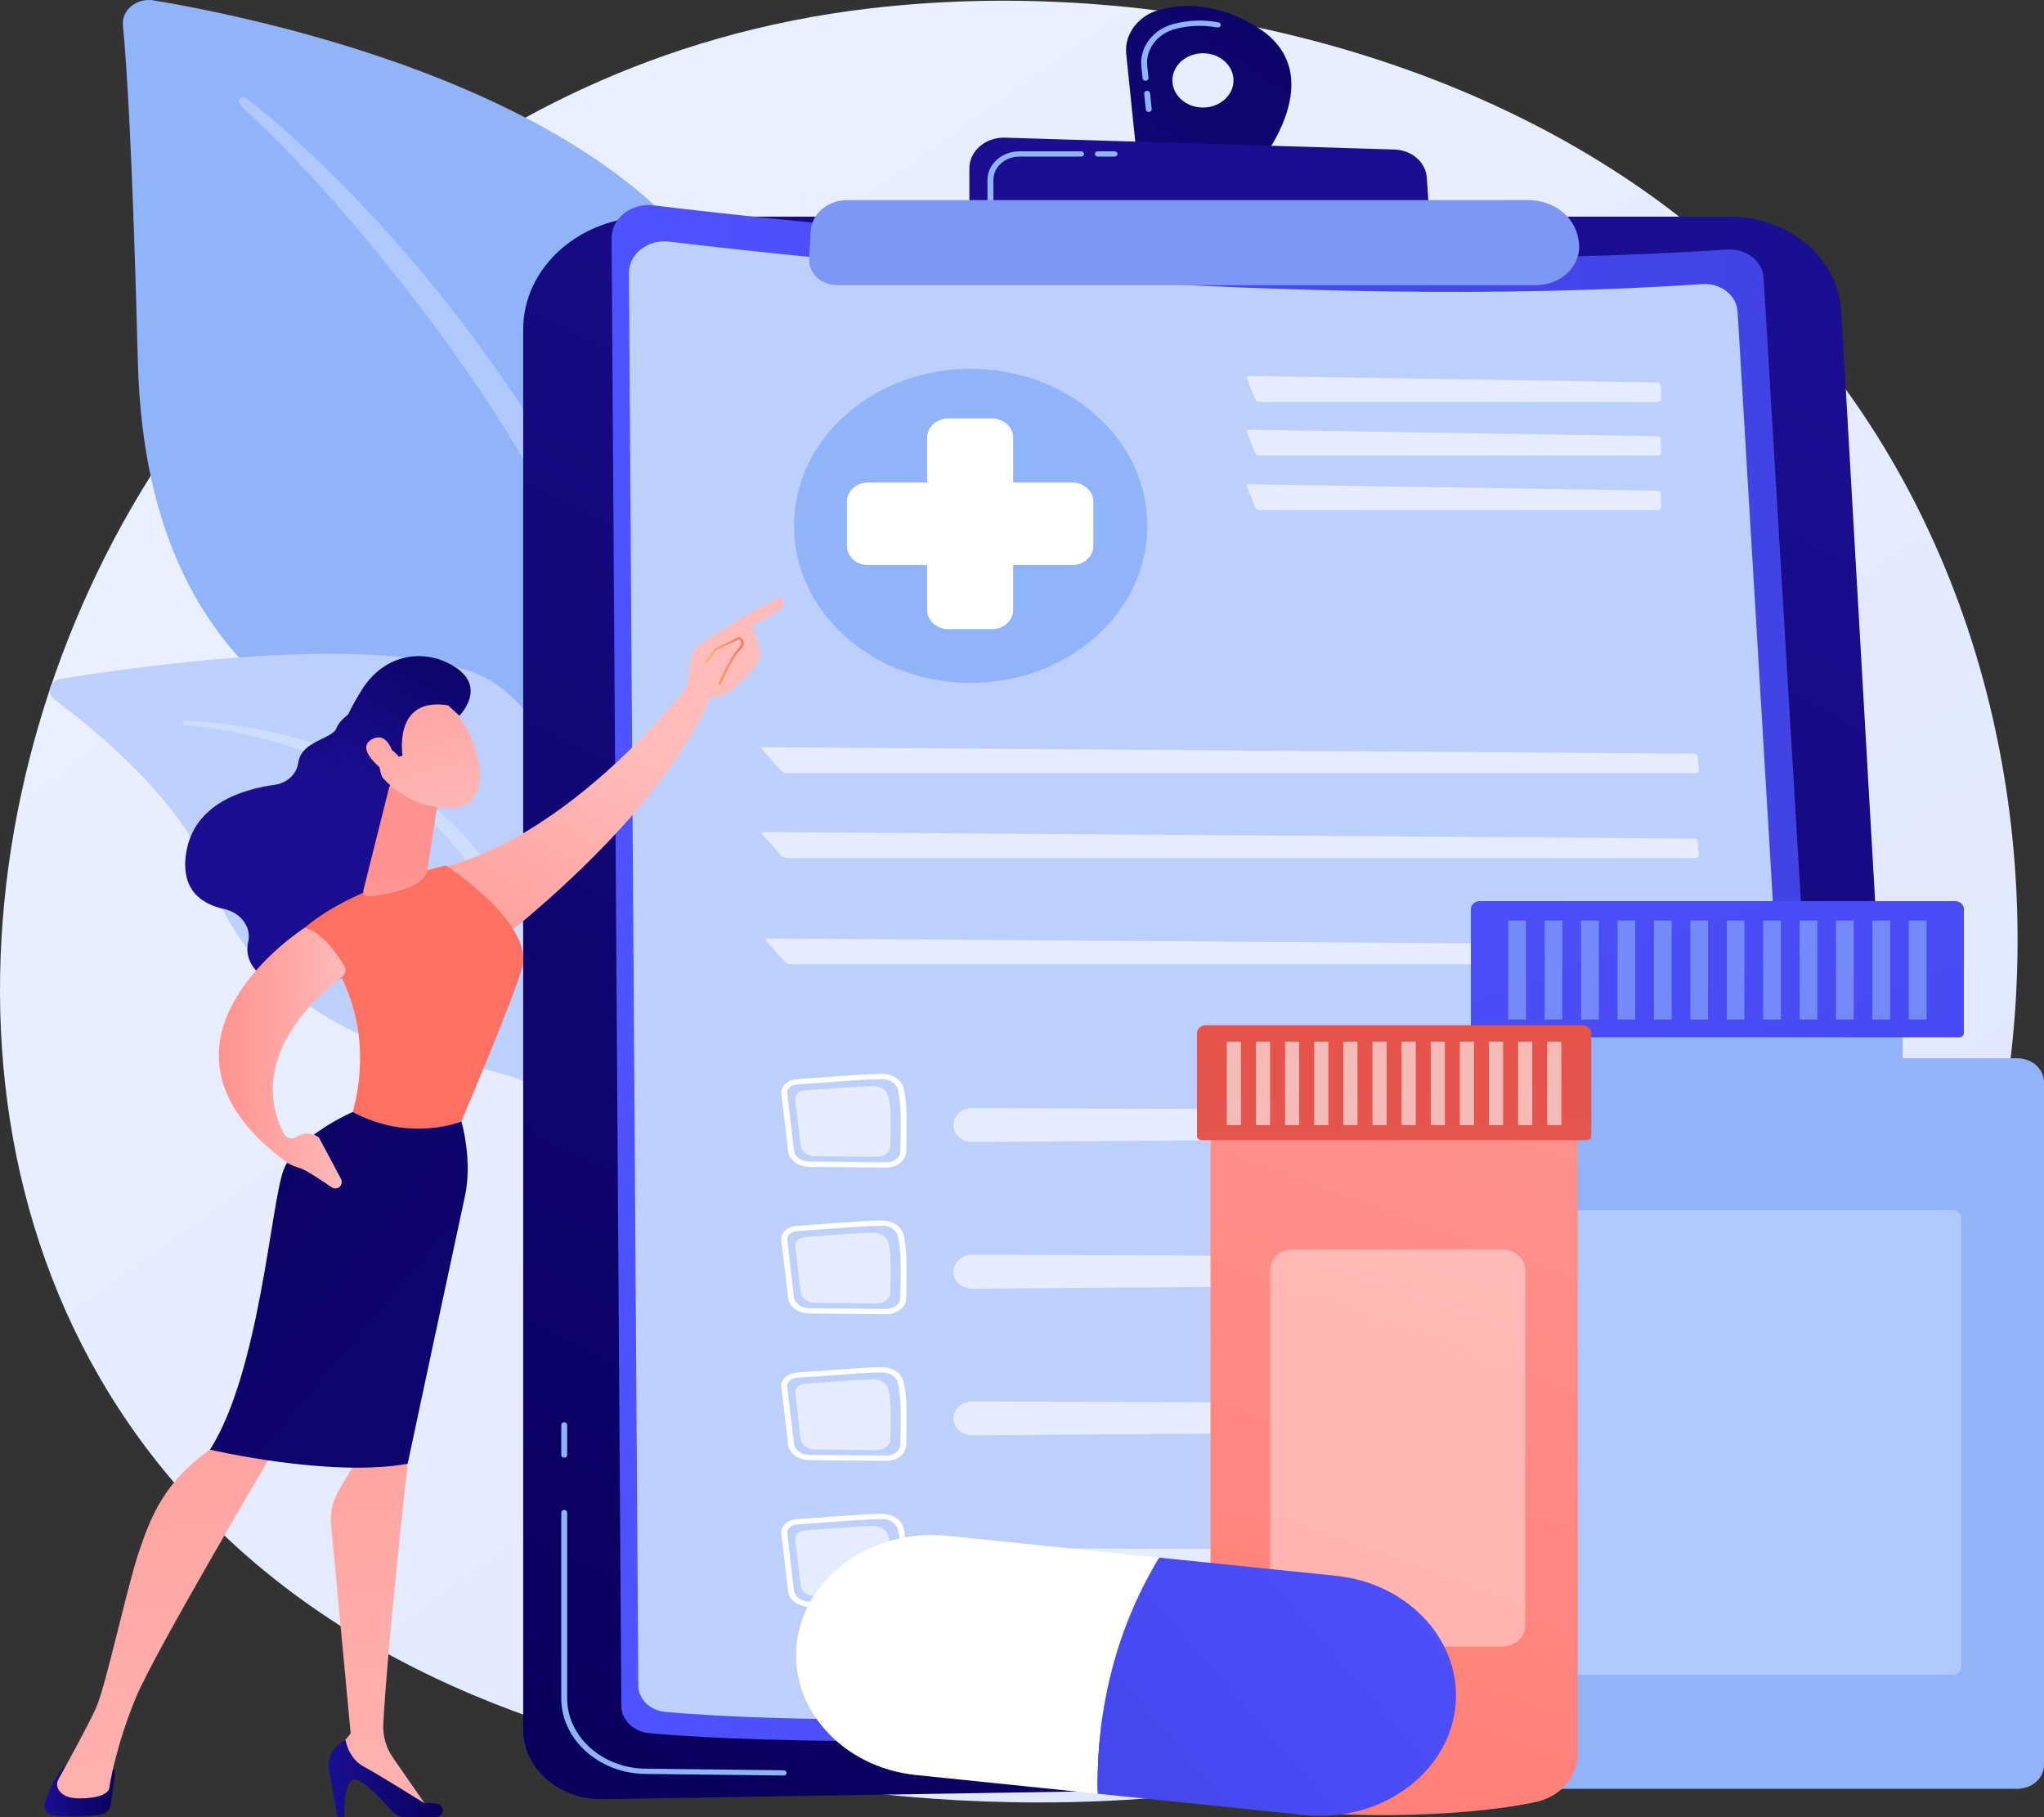 <svg xmlns="http://www.w3.org/2000/svg" width="225" height="200" viewBox="0 0 225 200" fill="none"><rect x="0" y="0" width="225" height="200" fill="#333333" stroke="none"/><path d="M196.349 170.487C191.788 174.754 187.473 177.506 184.064 179.68C143.989 205.234 96.569 197.785 86.491 195.966C71.609 193.28 42.842 188.087 22.044 166.351C-9.421 133.466 -4.522 81.657 19.885 47.457C24.349 41.202 47.931 6.481 95.862 0.912C124.869 -2.457 158.682 4.339 183.168 22.571C234.567 60.841 230.908 138.153 196.349 170.487Z" fill="url(#paint0_linear_2035_2046)"></path><path d="M70.133 124.677C70.133 124.677 70.856 97.632 56.84 90.394C42.824 83.156 16.174 78.63 15.175 39.796C14.59 17.061 13.957 7.121 13.533 2.787C13.367 1.096 15.058 -0.269 16.934 0.045C30.209 2.268 73.333 11.415 82.374 37.574C93.092 68.585 70.133 124.677 70.133 124.677Z" fill="#91B3FA"></path><path opacity="0.28" d="M27.201 10.85C41.773 22.4 58.623 42.84 67.603 63.281C68.756 66.649 72.128 73.813 73.593 86.542C74.9 97.157 74.25 108.375 72.664 115.8C72.564 116.27 72.055 116.578 71.526 116.489C70.618 116.336 70.739 115.468 70.747 115.495C72.558 102.808 71.806 87.018 67.656 72.77C62.354 55.276 50.528 38.314 38.296 23.928L37.038 22.511C27.561 11.695 25.566 11.616 26.452 10.862C26.661 10.684 26.989 10.682 27.201 10.85Z" fill="white"></path><path d="M92.657 176.675C94.554 177.501 74.705 155.318 68.487 120.479C65.557 104.061 65.519 83.492 54.995 75.565C46.237 68.968 16.435 73.132 6.684 74.715C5.465 74.913 5.055 76.281 6.003 76.989C10.68 80.479 20.683 88.712 23.29 97.009C26.725 107.945 38.424 114.901 48.898 116.784C59.372 118.666 65.198 120.493 70.3 135.379C75.403 150.264 87.269 174.327 92.657 176.675Z" fill="#BDD0FB"></path><path opacity="0.28" d="M20.398 79.336C32.84 79.799 46.194 84.843 52.971 94.304L53.611 95.207C55.088 97.323 63.461 112.372 68.111 124.846C68.169 125.002 68.074 125.17 67.899 125.221C67.602 125.309 67.453 125.018 67.482 125.044C64.242 117.996 59.588 109.062 55.882 102.38C51.908 95.09 49.126 90.152 40.061 85.423C29.971 80.33 20.331 79.805 20.36 79.811C20.213 79.797 20.105 79.68 20.12 79.55C20.135 79.424 20.258 79.331 20.398 79.336Z" fill="white"></path><path d="M57.59 36.264C57.59 29.405 63.846 23.845 71.563 23.845H190.395C196.951 23.845 202.357 28.411 202.69 34.23L211.461 187.341C211.722 191.895 207.689 195.735 202.56 195.818L66.364 198.018C61.544 198.096 57.59 194.645 57.59 190.361L57.59 36.264Z" fill="url(#paint1_linear_2035_2046)"></path><path d="M86.268 195.415H86.264L71.025 195.24C65.929 195.181 61.783 191.449 61.783 186.92V166.472C61.783 166.312 61.929 166.183 62.108 166.183C62.288 166.183 62.434 166.312 62.434 166.472V186.92C62.434 191.134 66.291 194.607 71.033 194.662L86.272 194.837C86.452 194.839 86.596 194.97 86.594 195.13C86.591 195.288 86.446 195.415 86.268 195.415Z" fill="#91B3FA"></path><path d="M62.108 160.427C61.929 160.427 61.783 160.297 61.783 160.138V156.826C61.783 156.666 61.929 156.537 62.108 156.537C62.288 156.537 62.434 156.666 62.434 156.826V160.138C62.434 160.298 62.288 160.427 62.108 160.427Z" fill="#91B3FA"></path><path d="M67.324 26.202C67.31 24.008 69.481 22.309 71.928 22.604C88.156 24.56 143.958 30.609 190.094 27.461C192.198 27.317 194.024 28.734 194.136 30.607L203.333 184.401C203.459 186.509 201.648 188.313 199.276 188.438C179.871 189.458 99.959 193.403 71.455 190.75C69.721 190.588 68.404 189.29 68.394 187.74L67.324 26.202Z" fill="url(#paint2_linear_2035_2046)"></path><path d="M69.236 30.056C69.222 27.944 71.312 26.31 73.667 26.594C89.283 28.476 142.984 34.297 187.383 31.268C189.408 31.13 191.165 32.493 191.273 34.295L200.124 182.298C200.245 184.327 198.502 186.062 196.219 186.182C177.546 187.165 100.642 190.961 73.212 188.408C71.543 188.252 70.275 187.003 70.266 185.511L69.236 30.056Z" fill="#BDD0FB"></path><g opacity="0.6"><path d="M182.495 44.229C182.698 44.229 182.86 44.081 182.854 43.9L182.806 42.429C182.8 42.248 182.628 42.097 182.425 42.094L137.523 41.383C137.319 41.38 137.208 41.517 137.276 41.687L138.16 43.918C138.227 44.089 138.449 44.229 138.653 44.229H182.495Z" fill="white"></path></g><g opacity="0.6"><path d="M137.525 47.298C137.321 47.295 137.21 47.432 137.278 47.603L138.162 49.834C138.229 50.004 138.451 50.144 138.655 50.144H182.497C182.7 50.144 182.862 49.996 182.856 49.815L182.808 48.344C182.802 48.163 182.63 48.013 182.427 48.009L137.525 47.298Z" fill="white"></path></g><g opacity="0.6"><path d="M137.525 53.299C137.321 53.296 137.21 53.433 137.278 53.604L138.162 55.835C138.229 56.006 138.451 56.145 138.655 56.145H182.497C182.7 56.145 182.862 55.997 182.856 55.816L182.808 54.345C182.802 54.164 182.63 54.014 182.427 54.011L137.525 53.299Z" fill="white"></path></g><g opacity="0.6"><path d="M186.658 85.086C186.861 85.086 187.017 84.939 187.004 84.758L186.894 83.286C186.881 83.105 186.703 82.956 186.5 82.955L84.051 82.237C83.847 82.236 83.784 82.351 83.911 82.492L86.005 84.829C86.132 84.971 86.402 85.086 86.606 85.086H186.658Z" fill="white"></path></g><g opacity="0.6"><path d="M84.051 91.574C83.847 91.573 83.784 91.688 83.911 91.829L86.005 94.166C86.132 94.308 86.402 94.423 86.606 94.423H186.658C186.861 94.423 187.017 94.276 187.004 94.095L186.894 92.623C186.881 92.442 186.703 92.293 186.5 92.292L84.051 91.574Z" fill="white"></path></g><g opacity="0.6"><path d="M84.479 103.284C84.275 103.283 84.212 103.398 84.339 103.539L86.433 105.876C86.56 106.018 86.83 106.134 87.034 106.134H187.086C187.289 106.134 187.445 105.986 187.432 105.805L187.322 104.333C187.309 104.152 187.131 104.004 186.928 104.002L84.479 103.284Z" fill="white"></path></g><path d="M97.577 128.498C97.57 128.498 97.562 128.498 97.554 128.498L89.08 128.426C87.869 128.415 86.87 127.675 86.755 126.704L86.01 120.385C85.966 120.014 86.096 119.648 86.375 119.353C86.687 119.022 87.16 118.815 87.672 118.784C88.386 118.741 89.391 118.664 90.455 118.584C92.697 118.414 95.486 118.203 97.055 118.186C98.194 118.181 99.16 118.78 99.428 119.661C99.87 121.111 99.831 123.857 99.747 126.782C99.72 127.732 98.749 128.498 97.577 128.498ZM87.716 119.361C87.38 119.381 87.073 119.514 86.873 119.725C86.709 119.898 86.632 120.111 86.658 120.325L87.403 126.643C87.483 127.322 88.207 127.84 89.086 127.847L97.56 127.92C97.566 127.92 97.572 127.92 97.577 127.92C98.399 127.92 99.079 127.405 99.097 126.767C99.18 123.887 99.219 121.187 98.8 119.812C98.613 119.195 97.891 118.766 97.064 118.764C95.518 118.781 92.742 118.991 90.511 119.16C89.444 119.241 88.436 119.317 87.716 119.361Z" fill="white"></path><path opacity="0.6" d="M88.627 120.013C90.408 119.905 94.277 119.556 96.112 119.536C96.889 119.527 97.571 119.944 97.754 120.544C98.108 121.707 98.061 124.027 97.999 126.168C97.981 126.809 97.318 127.321 96.509 127.314L89.737 127.256C88.905 127.249 88.213 126.745 88.136 126.087L87.54 121.038C87.479 120.516 87.968 120.053 88.627 120.013Z" fill="white"></path><g opacity="0.6"><path d="M105.02 124.302C105.265 125.129 106.11 125.703 107.072 125.695L185.478 125.101C186.365 125.095 187.074 124.445 187.055 123.656C187.036 122.89 186.334 122.277 185.471 122.273L107.064 121.956C105.68 121.95 104.667 123.113 105.02 124.302Z" fill="white"></path></g><path d="M97.577 144.639C97.57 144.639 97.562 144.639 97.554 144.639L89.08 144.567C87.869 144.556 86.87 143.816 86.755 142.845L86.01 136.526C85.966 136.155 86.096 135.789 86.375 135.493C86.687 135.163 87.16 134.956 87.672 134.925C88.386 134.882 89.391 134.805 90.455 134.725C92.697 134.555 95.486 134.344 97.055 134.327C97.067 134.327 97.078 134.326 97.09 134.326C98.204 134.326 99.163 134.93 99.428 135.802C99.87 137.252 99.831 139.998 99.747 142.923C99.72 143.873 98.749 144.639 97.577 144.639ZM87.716 135.502C87.38 135.522 87.073 135.655 86.873 135.866C86.709 136.039 86.632 136.252 86.658 136.466L87.403 142.784C87.483 143.463 88.207 143.981 89.086 143.988L97.56 144.061C97.566 144.061 97.572 144.061 97.577 144.061C98.399 144.061 99.079 143.546 99.097 142.908C99.18 140.028 99.219 137.328 98.8 135.952C98.613 135.336 97.881 134.893 97.064 134.905C95.518 134.922 92.742 135.132 90.511 135.301C89.444 135.382 88.436 135.458 87.716 135.502Z" fill="white"></path><path opacity="0.6" d="M88.627 136.154C90.408 136.046 94.277 135.697 96.112 135.676C96.889 135.668 97.571 136.085 97.754 136.684C98.108 137.848 98.061 140.168 97.999 142.309C97.981 142.95 97.318 143.462 96.509 143.455L89.737 143.397C88.905 143.39 88.213 142.886 88.136 142.228L87.54 137.179C87.479 136.657 87.968 136.194 88.627 136.154Z" fill="white"></path><g opacity="0.6"><path d="M105.02 140.443C105.265 141.27 106.11 141.844 107.072 141.836L185.478 141.242C186.365 141.235 187.074 140.585 187.055 139.797C187.036 139.031 186.334 138.418 185.471 138.414L107.064 138.096C105.68 138.091 104.667 139.254 105.02 140.443Z" fill="white"></path></g><path d="M97.577 160.78C97.57 160.78 97.562 160.78 97.554 160.78L89.08 160.707C87.869 160.697 86.87 159.957 86.755 158.986L86.01 152.667C85.966 152.296 86.096 151.929 86.375 151.634C86.688 151.304 87.16 151.097 87.672 151.066C88.386 151.022 89.391 150.946 90.456 150.866C92.697 150.696 95.486 150.485 97.055 150.468C97.067 150.468 97.078 150.467 97.09 150.467C98.204 150.467 99.163 151.07 99.428 151.943C99.87 153.393 99.831 156.139 99.747 159.064C99.72 160.014 98.749 160.78 97.577 160.78ZM87.716 151.643C87.38 151.663 87.073 151.796 86.873 152.006C86.709 152.18 86.632 152.393 86.658 152.607L87.403 158.925C87.483 159.604 88.207 160.122 89.086 160.129L97.56 160.201C97.566 160.201 97.572 160.201 97.577 160.201C98.399 160.201 99.079 159.687 99.097 159.049C99.18 156.169 99.219 153.469 98.8 152.093C98.613 151.477 97.881 151.032 97.064 151.046C95.518 151.063 92.742 151.273 90.511 151.442C89.444 151.523 88.436 151.599 87.716 151.643Z" fill="white"></path><path opacity="0.6" d="M88.627 152.295C90.408 152.187 94.277 151.838 96.112 151.817C96.889 151.809 97.571 152.226 97.754 152.825C98.108 153.989 98.061 156.309 97.999 158.45C97.981 159.091 97.318 159.603 96.509 159.596L89.737 159.538C88.905 159.531 88.213 159.026 88.136 158.369L87.54 153.32C87.479 152.797 87.968 152.335 88.627 152.295Z" fill="white"></path><g opacity="0.6"><path d="M105.02 156.584C105.265 157.411 106.11 157.984 107.072 157.977L185.478 157.383C186.365 157.376 187.074 156.726 187.055 155.938C187.036 155.172 186.334 154.559 185.471 154.555L107.064 154.237C105.68 154.232 104.667 155.395 105.02 156.584Z" fill="white"></path></g><path d="M97.577 176.921C97.57 176.921 97.562 176.921 97.554 176.921L89.08 176.848C87.869 176.838 86.87 176.098 86.755 175.127L86.01 168.808C85.966 168.437 86.096 168.07 86.375 167.775C86.688 167.445 87.16 167.238 87.672 167.206C88.386 167.163 89.391 167.087 90.456 167.007C92.697 166.837 95.486 166.626 97.055 166.608C97.067 166.608 97.078 166.608 97.09 166.608C98.204 166.608 99.163 167.211 99.428 168.083C99.87 169.534 99.831 172.28 99.747 175.205C99.72 176.155 98.749 176.921 97.577 176.921ZM87.716 167.784C87.38 167.804 87.073 167.937 86.873 168.147C86.709 168.321 86.632 168.534 86.658 168.748L87.403 175.066C87.483 175.745 88.207 176.263 89.086 176.27L97.56 176.342C97.566 176.342 97.572 176.342 97.577 176.342C98.399 176.342 99.079 175.828 99.097 175.19C99.18 172.309 99.219 169.61 98.8 168.234C98.613 167.618 97.881 167.171 97.064 167.187C95.518 167.204 92.742 167.414 90.511 167.583C89.444 167.664 88.436 167.74 87.716 167.784Z" fill="white"></path><path opacity="0.6" d="M88.627 168.436C90.408 168.328 94.277 167.978 96.112 167.958C96.889 167.95 97.571 168.367 97.754 168.966C98.108 170.13 98.061 172.45 97.999 174.591C97.981 175.232 97.318 175.744 96.509 175.737L89.737 175.679C88.905 175.672 88.213 175.167 88.136 174.51L87.54 169.461C87.479 168.938 87.968 168.476 88.627 168.436Z" fill="white"></path><g opacity="0.6"><path d="M105.02 172.725C105.265 173.552 106.11 174.125 107.072 174.118L185.478 173.524C186.365 173.517 187.074 172.867 187.055 172.079C187.036 171.313 186.334 170.7 185.471 170.696L107.064 170.378C105.68 170.373 104.667 171.536 105.02 172.725Z" fill="white"></path></g><path d="M138.349 2.969C134.057 0.316 130.325 0.368 127.697 1.057C125.301 1.686 123.747 3.742 123.975 5.954L125.108 16.945L138.591 18.008C138.591 18.008 146.767 8.174 138.349 2.969ZM132.42 11.836C130.563 11.836 129.058 10.499 129.058 8.849C129.058 7.198 130.563 5.861 132.42 5.861C134.277 5.861 135.782 7.198 135.782 8.849C135.782 10.499 134.277 11.836 132.42 11.836Z" fill="url(#paint3_linear_2035_2046)"></path><path d="M126.454 12.321C126.288 12.321 126.146 12.208 126.131 12.058L125.95 10.308C125.934 10.149 126.066 10.008 126.245 9.993C126.427 9.978 126.582 10.096 126.598 10.255L126.779 12.005C126.795 12.165 126.663 12.305 126.484 12.32C126.474 12.321 126.464 12.321 126.454 12.321ZM126.101 8.891C125.935 8.891 125.793 8.778 125.777 8.628L125.64 7.299C125.423 5.192 126.914 3.231 129.187 2.635C130.796 2.212 132.454 2.152 134.114 2.455C134.29 2.487 134.404 2.64 134.368 2.796C134.332 2.952 134.161 3.052 133.984 3.021C132.428 2.738 130.877 2.794 129.371 3.189C127.396 3.707 126.099 5.414 126.288 7.246L126.425 8.575C126.442 8.734 126.31 8.875 126.131 8.89C126.121 8.89 126.111 8.891 126.101 8.891Z" fill="#91B3FA"></path><path d="M106.707 24.047V18.521C106.707 16.614 108.486 15.086 110.631 15.151L153.501 16.457C155.403 16.515 156.944 17.849 157.058 19.538L157.416 24.848L106.707 24.047Z" fill="url(#paint4_linear_2035_2046)"></path><path d="M122.69 17.233H120.847C120.667 17.233 120.521 17.104 120.521 16.944C120.521 16.785 120.667 16.655 120.847 16.655H122.69C122.87 16.655 123.016 16.785 123.016 16.944C123.016 17.104 122.87 17.233 122.69 17.233Z" fill="#91B3FA"></path><path d="M109.026 22.312C108.847 22.312 108.701 22.183 108.701 22.023V19.788C108.701 18.06 110.282 16.655 112.226 16.655H119.004C119.183 16.655 119.329 16.785 119.329 16.944C119.329 17.104 119.183 17.233 119.004 17.233H112.226C110.641 17.233 109.352 18.379 109.352 19.788V22.023C109.352 22.183 109.206 22.312 109.026 22.312Z" fill="#91B3FA"></path><path d="M89.239 25.443C89.343 23.529 91.119 22.025 93.274 22.025L168.24 22.023C170.935 22.023 173.24 23.747 173.7 26.108L173.763 26.433C174.267 29.019 172.027 31.384 169.074 31.384H92.164C90.397 31.384 88.989 30.071 89.074 28.502L89.239 25.443Z" fill="#7D97F4"></path><path d="M120.605 70.099C128.201 63.349 128.201 52.405 120.605 45.655C113.01 38.905 100.695 38.905 93.1 45.655C85.505 52.405 85.505 63.349 93.1 70.099C100.695 76.849 113.01 76.849 120.605 70.099Z" fill="#91B3FA"></path><path d="M117.989 53.101H111.526V48.153C111.526 46.992 110.467 46.05 109.16 46.05H104.424C103.117 46.05 102.057 46.992 102.057 48.153V53.101H95.595C94.288 53.101 93.228 54.042 93.228 55.204V60.095C93.228 61.257 94.288 62.198 95.595 62.198H102.057V67.145C102.057 68.307 103.117 69.248 104.424 69.248H109.16C110.467 69.248 111.526 68.307 111.526 67.145V62.198H117.989C119.296 62.198 120.355 61.256 120.355 60.095V55.204C120.355 54.042 119.296 53.101 117.989 53.101Z" fill="white"></path><path d="M40.699 77.261C40.699 77.261 37.611 78.596 37.043 80.13C36.587 81.36 33.172 81.519 32.835 83.939C32.661 85.188 31.621 86.189 30.22 86.38C26.733 86.855 21.358 88.464 20.498 93.846C19.842 97.953 22.198 99.511 24.671 100.05C26.487 100.446 27.694 102.016 27.326 103.645C26.974 105.208 27.499 107.015 30.546 108.444C37.374 111.646 44.192 100.858 44.192 100.858L45.59 82.024L40.699 77.261Z" fill="url(#paint5_linear_2035_2046)"></path><path d="M77.85 72.796C77.85 72.796 64.218 91.959 48.008 95.66C48.008 95.66 51.166 103.656 53.604 104.571C53.604 104.571 73.548 89.782 78.673 75.519L77.85 72.796Z" fill="url(#paint6_linear_2035_2046)"></path><path d="M12.635 195.362L12.194 198.59C12.11 199.202 11.567 199.686 10.878 199.756C9.713 199.875 7.845 199.996 6.017 199.824C5.214 199.748 4.693 199.026 4.938 198.343C5.383 197.097 6.199 195.226 7.374 194.125H11.403C12.148 194.125 12.725 194.705 12.635 195.362Z" fill="url(#paint7_linear_2035_2046)"></path><path d="M44.193 157.549L44.873 161.104C44.873 161.104 42.596 181.605 42.191 189.805C42.127 191.091 42.501 192.361 43.261 193.457L47.221 199.172L37.156 193.894L36.956 192.803L38.603 190.789L36.446 167.823C36.319 166.474 36.632 165.121 37.348 163.926L39.429 160.45L44.193 157.549Z" fill="url(#paint8_linear_2035_2046)"></path><path d="M47.883 200H44.672C44.071 200 43.504 199.755 43.137 199.331C42.136 198.175 40.062 195.919 39.069 195.86C37.734 195.781 37.905 200 37.905 200H37.157L36.209 194.758C35.97 193.439 36.708 192.132 38.041 191.514C38.041 191.514 38.346 193.52 40.001 194.407C41.656 195.295 46.736 198.473 46.736 198.473C46.736 198.473 47.358 198.394 48.042 198.504C49.055 198.666 48.913 200 47.883 200Z" fill="url(#paint9_linear_2035_2046)"></path><path d="M30.408 159.237C30.408 159.237 17.066 181.729 14.945 186.864C12.824 191.999 12.082 196.283 12.053 196.688C12.008 197.322 11.121 197.93 8.676 197.93C7.414 197.93 6.796 197.481 6.493 197.046C6.235 196.674 6.222 196.21 6.439 195.818C7.211 194.43 9.66 189.995 10.567 187.983C11.65 185.581 13.98 174.695 15.257 170.91C16.535 167.125 17.979 163.019 23.543 159.237C23.543 159.237 27.362 155.913 30.408 159.237Z" fill="url(#paint10_linear_2035_2046)"></path><path d="M38.836 122.384C42.277 109.424 33.559 102.094 33.559 102.094C39.06 97.401 49.083 95.265 49.083 95.265C49.083 95.265 58.647 101.48 57.512 106.343C56.847 109.194 50.79 123.419 50.79 123.419C50.79 123.419 45.188 125.775 38.836 122.384Z" fill="url(#paint11_linear_2035_2046)"></path><path d="M31.206 128.8C32.606 125.05 38.836 122.384 38.836 122.384C45.188 125.775 50.79 123.419 50.79 123.419C50.79 123.419 52.046 127.686 51.179 131.652C50.312 135.618 44.873 161.104 44.873 161.104C36.301 162.647 23.119 159.551 23.119 159.551C28.579 150.937 29.805 132.55 31.206 128.8Z" fill="url(#paint12_linear_2035_2046)"></path><path d="M42.83 86.701L40.032 97.87C39.764 98.854 40.773 98.693 41.892 98.506C43.725 98.199 46.088 97.566 46.877 96.299C46.958 96.169 46.998 96.024 47.021 95.878L48.223 88.132C48.318 87.518 47.944 86.921 47.306 86.67L44.987 85.756C44.093 85.404 43.06 85.857 42.83 86.701Z" fill="url(#paint13_linear_2035_2046)"></path><path d="M33.559 102.094C33.559 102.094 14.031 114.511 31.062 127.558C31.062 127.558 31.711 128.211 32.989 128.551C33.634 128.722 35.542 130.005 36.509 130.674C36.82 130.889 37.27 130.816 37.478 130.519C37.642 130.286 37.662 129.995 37.53 129.747L35.112 125.204C34.441 124.647 33.413 124.608 32.69 125.111C32.229 125.432 31.553 125.297 31.295 124.83C29.978 122.447 27.492 115.438 37.667 107.518C38.05 107.221 38.147 106.728 37.912 106.327C37.197 105.107 35.562 102.683 33.559 102.094Z" fill="url(#paint14_linear_2035_2046)"></path><path d="M48.189 76.519C48.189 76.519 51.168 78.311 52.448 82.874C53.728 87.438 51.648 89.075 49.516 88.974C47.383 88.874 44.292 88.288 41.613 85.014C38.934 81.74 44.285 74.329 48.189 76.519Z" fill="url(#paint15_linear_2035_2046)"></path><path d="M44.314 83.174C44.314 83.174 43.223 76.634 49.332 77.635L50.567 78.777C50.567 78.777 53.557 75.785 50.248 73.522C46.939 71.26 42.347 71.839 39.806 75.958C37.266 80.076 36.344 82.971 38.473 85.53C40.603 88.089 42.205 85.894 42.205 85.894C42.205 85.894 41.228 83.679 42.038 82.729C42.849 81.778 43.894 83.281 43.894 83.281L44.314 83.174Z" fill="url(#paint16_linear_2035_2046)"></path><path d="M43.479 83.734C43.479 83.734 42.94 80.369 41.007 81.331C39.074 82.293 41.704 84.474 42.758 85.216L43.479 83.734Z" fill="url(#paint17_linear_2035_2046)"></path><path d="M77.756 76.741C77.798 77.136 76.144 77.409 75.617 75.724C75.762 74.993 76.019 71.789 76.65 71.291C80.012 68.64 86.007 65.658 86.007 65.658C86.677 66.568 85.798 67.167 85.798 67.167L82.805 68.962C83.118 69.88 83.573 70.693 83.625 71.742C83.664 72.536 83.333 73.314 82.74 73.916C82.145 74.521 81.343 75.302 80.62 75.895C79.252 77.017 77.756 76.741 77.756 76.741Z" fill="url(#paint18_linear_2035_2046)"></path><path d="M79.278 75.397L79.027 75.306C79.088 75.175 80.516 72.09 81.196 71.459C81.482 71.193 81.62 70.958 81.607 70.76C81.597 70.626 81.517 70.498 81.362 70.37L78.841 71.568L77.756 73.079L77.527 72.949L78.651 71.385L78.682 71.37L81.395 70.081L81.466 70.132C81.727 70.321 81.862 70.522 81.877 70.745C81.896 71.017 81.738 71.305 81.392 71.626C80.747 72.224 79.293 75.366 79.278 75.397Z" fill="url(#paint19_linear_2035_2046)"></path><path d="M168.663 120.645H209.438V111.104H168.663V120.645Z" fill="#91B3FA"></path><path d="M156.055 196.879H222.045C223.678 196.879 225.001 195.703 225.001 194.252V119.099C225.001 117.648 223.678 116.472 222.045 116.472H156.055C154.423 116.472 153.1 117.648 153.1 119.099V194.252C153.1 195.703 154.423 196.879 156.055 196.879Z" fill="#91B3FA"></path><path opacity="0.28" d="M163.18 184.328H214.918C215.46 184.328 215.899 183.937 215.899 183.456V134.064C215.899 133.582 215.46 133.192 214.918 133.192H163.18C162.638 133.192 162.199 133.582 162.199 134.064V183.456C162.199 183.937 162.638 184.328 163.18 184.328Z" fill="white"></path><path d="M162.432 114.171H215.667C215.953 114.171 216.184 113.965 216.184 113.71V100.049C216.184 99.568 215.746 99.178 215.205 99.178H162.893C162.352 99.178 161.914 99.568 161.914 100.049V113.71C161.914 113.965 162.146 114.171 162.432 114.171Z" fill="url(#paint20_linear_2035_2046)"></path><path opacity="0.6" d="M210.122 112.202H212.07V101.318H210.122V112.202Z" fill="#91B3FA"></path><path opacity="0.6" d="M206.114 112.202H208.062V101.318H206.114V112.202Z" fill="#91B3FA"></path><path opacity="0.6" d="M202.106 112.202H204.055V101.318H202.106V112.202Z" fill="#91B3FA"></path><path opacity="0.6" d="M198.096 112.202H200.045V101.318H198.096V112.202Z" fill="#91B3FA"></path><path opacity="0.6" d="M194.088 112.202H196.037V101.318H194.088V112.202Z" fill="#91B3FA"></path><path opacity="0.6" d="M190.079 112.202H192.027V101.318H190.079V112.202Z" fill="#91B3FA"></path><path opacity="0.6" d="M186.071 112.202H188.02V101.318H186.071V112.202Z" fill="#91B3FA"></path><path opacity="0.6" d="M182.061 112.202H184.01V101.318H182.061V112.202Z" fill="#91B3FA"></path><path opacity="0.6" d="M178.053 112.202H180.002V101.318H178.053V112.202Z" fill="#91B3FA"></path><path opacity="0.6" d="M174.044 112.202H175.992V101.318H174.044V112.202Z" fill="#91B3FA"></path><path opacity="0.6" d="M170.036 112.202H171.984V101.318H170.036V112.202Z" fill="#91B3FA"></path><path opacity="0.6" d="M166.026 112.202H167.975V101.318H166.026V112.202Z" fill="#91B3FA"></path><path d="M138.221 198.691C146.133 200.258 160.673 200.116 169.02 198.339C171.76 197.756 173.689 195.574 173.689 193.069V117.584H133.248V193.162C133.248 195.811 135.311 198.115 138.221 198.691Z" fill="url(#paint21_linear_2035_2046)"></path><path d="M132.276 125.489H174.648C174.934 125.489 175.166 125.283 175.166 125.028V113.709C175.166 113.228 174.728 112.839 174.187 112.839H132.737C132.196 112.839 131.758 113.228 131.758 113.709V125.028C131.758 125.283 131.99 125.489 132.276 125.489Z" fill="url(#paint22_linear_2035_2046)"></path><path opacity="0.6" d="M170.318 123.827H171.877V114.644H170.318V123.827Z" fill="white"></path><path opacity="0.6" d="M167.111 123.827H168.67V114.644H167.111V123.827Z" fill="white"></path><path opacity="0.6" d="M163.904 123.827H165.463V114.644H163.904V123.827Z" fill="white"></path><path opacity="0.6" d="M160.697 123.827H162.256V114.644H160.697V123.827Z" fill="white"></path><path opacity="0.6" d="M157.492 123.827H159.051V114.644H157.492V123.827Z" fill="white"></path><path opacity="0.6" d="M154.285 123.827H155.844V114.644H154.285V123.827Z" fill="white"></path><path opacity="0.6" d="M151.078 123.827H152.637V114.644H151.078V123.827Z" fill="white"></path><path opacity="0.6" d="M147.873 123.827H149.432V114.644H147.873V123.827Z" fill="white"></path><path opacity="0.6" d="M144.666 123.827H146.225V114.644H144.666V123.827Z" fill="white"></path><path opacity="0.6" d="M141.459 123.827H143.018V114.644H141.459V123.827Z" fill="white"></path><path opacity="0.6" d="M138.254 123.827H139.812V114.644H138.254V123.827Z" fill="white"></path><path opacity="0.6" d="M135.047 123.827H136.605V114.644H135.047V123.827Z" fill="white"></path><path opacity="0.39" d="M142.336 181.216H165.367C166.761 181.216 167.891 180.212 167.891 178.973V139.749C167.891 138.51 166.761 137.506 165.367 137.506H142.336C140.943 137.506 139.812 138.51 139.812 139.749V178.973C139.812 180.212 140.943 181.216 142.336 181.216Z" fill="white"></path><path d="M104.256 169.029L127.597 171.431C122.754 179.454 120.663 188.351 120.839 197.419L100.825 195.359C92.677 194.521 86.783 187.911 87.726 180.67C88.67 173.428 96.108 168.19 104.256 169.029Z" fill="white"></path><path d="M127.596 171.431L147.081 173.436C155.228 174.274 161.123 180.885 160.179 188.126C159.236 195.367 151.797 200.605 143.65 199.767L120.838 197.419C120.662 188.351 122.754 179.454 127.596 171.431Z" fill="url(#paint23_linear_2035_2046)"></path><defs><linearGradient id="paint0_linear_2035_2046" x1="250.97" y1="256.908" x2="80.023" y2="18.02" gradientUnits="userSpaceOnUse"><stop stop-color="#DAE3FE"></stop><stop offset="1" stop-color="#E9EFFD"></stop></linearGradient><linearGradient id="paint1_linear_2035_2046" x1="76.362" y1="200.483" x2="167.746" y2="23.335" gradientUnits="userSpaceOnUse"><stop stop-color="#09005D"></stop><stop offset="1" stop-color="#1A0F91"></stop></linearGradient><linearGradient id="paint2_linear_2035_2046" x1="67.324" y1="107.111" x2="203.34" y2="107.111" gradientUnits="userSpaceOnUse"><stop stop-color="#4F52FF"></stop><stop offset="1" stop-color="#4042E2"></stop></linearGradient><linearGradient id="paint3_linear_2035_2046" x1="151.607" y1="-12.794" x2="104.837" y2="56.435" gradientUnits="userSpaceOnUse"><stop stop-color="#09005D"></stop><stop offset="1" stop-color="#1A0F91"></stop></linearGradient><linearGradient id="paint4_linear_2035_2046" x1="223.983" y1="-124.271" x2="180.668" y2="-37.454" gradientUnits="userSpaceOnUse"><stop stop-color="#09005D"></stop><stop offset="1" stop-color="#1A0F91"></stop></linearGradient><linearGradient id="paint5_linear_2035_2046" x1="46.13" y1="66.276" x2="38.681" y2="87.304" gradientUnits="userSpaceOnUse"><stop stop-color="#09005D"></stop><stop offset="1" stop-color="#1A0F91"></stop></linearGradient><linearGradient id="paint6_linear_2035_2046" x1="67.671" y1="81.84" x2="46.684" y2="114.482" gradientUnits="userSpaceOnUse"><stop stop-color="#FEBBBA"></stop><stop offset="1" stop-color="#FF928E"></stop></linearGradient><linearGradient id="paint7_linear_2035_2046" x1="12.645" y1="197.017" x2="4.877" y2="197.017" gradientUnits="userSpaceOnUse"><stop stop-color="#09005D"></stop><stop offset="1" stop-color="#1A0F91"></stop></linearGradient><linearGradient id="paint8_linear_2035_2046" x1="45.467" y1="224.24" x2="36.625" y2="107.955" gradientUnits="userSpaceOnUse"><stop stop-color="#FEBBBA"></stop><stop offset="1" stop-color="#FF928E"></stop></linearGradient><linearGradient id="paint9_linear_2035_2046" x1="48.733" y1="195.757" x2="36.164" y2="195.757" gradientUnits="userSpaceOnUse"><stop stop-color="#09005D"></stop><stop offset="1" stop-color="#1A0F91"></stop></linearGradient><linearGradient id="paint10_linear_2035_2046" x1="22.98" y1="225.968" x2="14.136" y2="109.652" gradientUnits="userSpaceOnUse"><stop stop-color="#FEBBBA"></stop><stop offset="1" stop-color="#FF928E"></stop></linearGradient><linearGradient id="paint11_linear_2035_2046" x1="137.297" y1="7.6" x2="79.861" y2="87.991" gradientUnits="userSpaceOnUse"><stop stop-color="#FF928E"></stop><stop offset="1" stop-color="#FE7062"></stop></linearGradient><linearGradient id="paint12_linear_2035_2046" x1="-2.503" y1="115.185" x2="132.576" y2="229.18" gradientUnits="userSpaceOnUse"><stop stop-color="#09005D"></stop><stop offset="1" stop-color="#1A0F91"></stop></linearGradient><linearGradient id="paint13_linear_2035_2046" x1="46.692" y1="109.793" x2="45.027" y2="96.088" gradientUnits="userSpaceOnUse"><stop stop-color="#FEBBBA"></stop><stop offset="1" stop-color="#FF928E"></stop></linearGradient><linearGradient id="paint14_linear_2035_2046" x1="38.039" y1="116.446" x2="24.09" y2="116.446" gradientUnits="userSpaceOnUse"><stop stop-color="#FEBBBA"></stop><stop offset="1" stop-color="#FF928E"></stop></linearGradient><linearGradient id="paint15_linear_2035_2046" x1="50.43" y1="93.352" x2="41.049" y2="61.108" gradientUnits="userSpaceOnUse"><stop stop-color="#FEBBBA"></stop><stop offset="1" stop-color="#FF928E"></stop></linearGradient><linearGradient id="paint16_linear_2035_2046" x1="52.083" y1="67.918" x2="40.755" y2="87.591" gradientUnits="userSpaceOnUse"><stop stop-color="#09005D"></stop><stop offset="1" stop-color="#1A0F91"></stop></linearGradient><linearGradient id="paint17_linear_2035_2046" x1="46.179" y1="94.589" x2="36.798" y2="62.345" gradientUnits="userSpaceOnUse"><stop stop-color="#FEBBBA"></stop><stop offset="1" stop-color="#FF928E"></stop></linearGradient><linearGradient id="paint18_linear_2035_2046" x1="70.63" y1="83.743" x2="49.643" y2="116.385" gradientUnits="userSpaceOnUse"><stop stop-color="#FEBBBA"></stop><stop offset="1" stop-color="#FF928E"></stop></linearGradient><linearGradient id="paint19_linear_2035_2046" x1="77.527" y1="72.739" x2="81.879" y2="72.739" gradientUnits="userSpaceOnUse"><stop stop-color="#F9B776"></stop><stop offset="1" stop-color="#F47960"></stop></linearGradient><linearGradient id="paint20_linear_2035_2046" x1="174.851" y1="73.474" x2="207.133" y2="169.531" gradientUnits="userSpaceOnUse"><stop stop-color="#4F52FF"></stop><stop offset="1" stop-color="#4042E2"></stop></linearGradient><linearGradient id="paint21_linear_2035_2046" x1="172.047" y1="115.075" x2="117.075" y2="267.852" gradientUnits="userSpaceOnUse"><stop stop-color="#FF928E"></stop><stop offset="1" stop-color="#FE7062"></stop></linearGradient><linearGradient id="paint22_linear_2035_2046" x1="151.033" y1="55.938" x2="154.671" y2="176.207" gradientUnits="userSpaceOnUse"><stop stop-color="#E1473D"></stop><stop offset="1" stop-color="#E9605A"></stop></linearGradient><linearGradient id="paint23_linear_2035_2046" x1="167.344" y1="166.262" x2="103.284" y2="221.724" gradientUnits="userSpaceOnUse"><stop stop-color="#4F52FF"></stop><stop offset="1" stop-color="#4042E2"></stop></linearGradient></defs></svg>